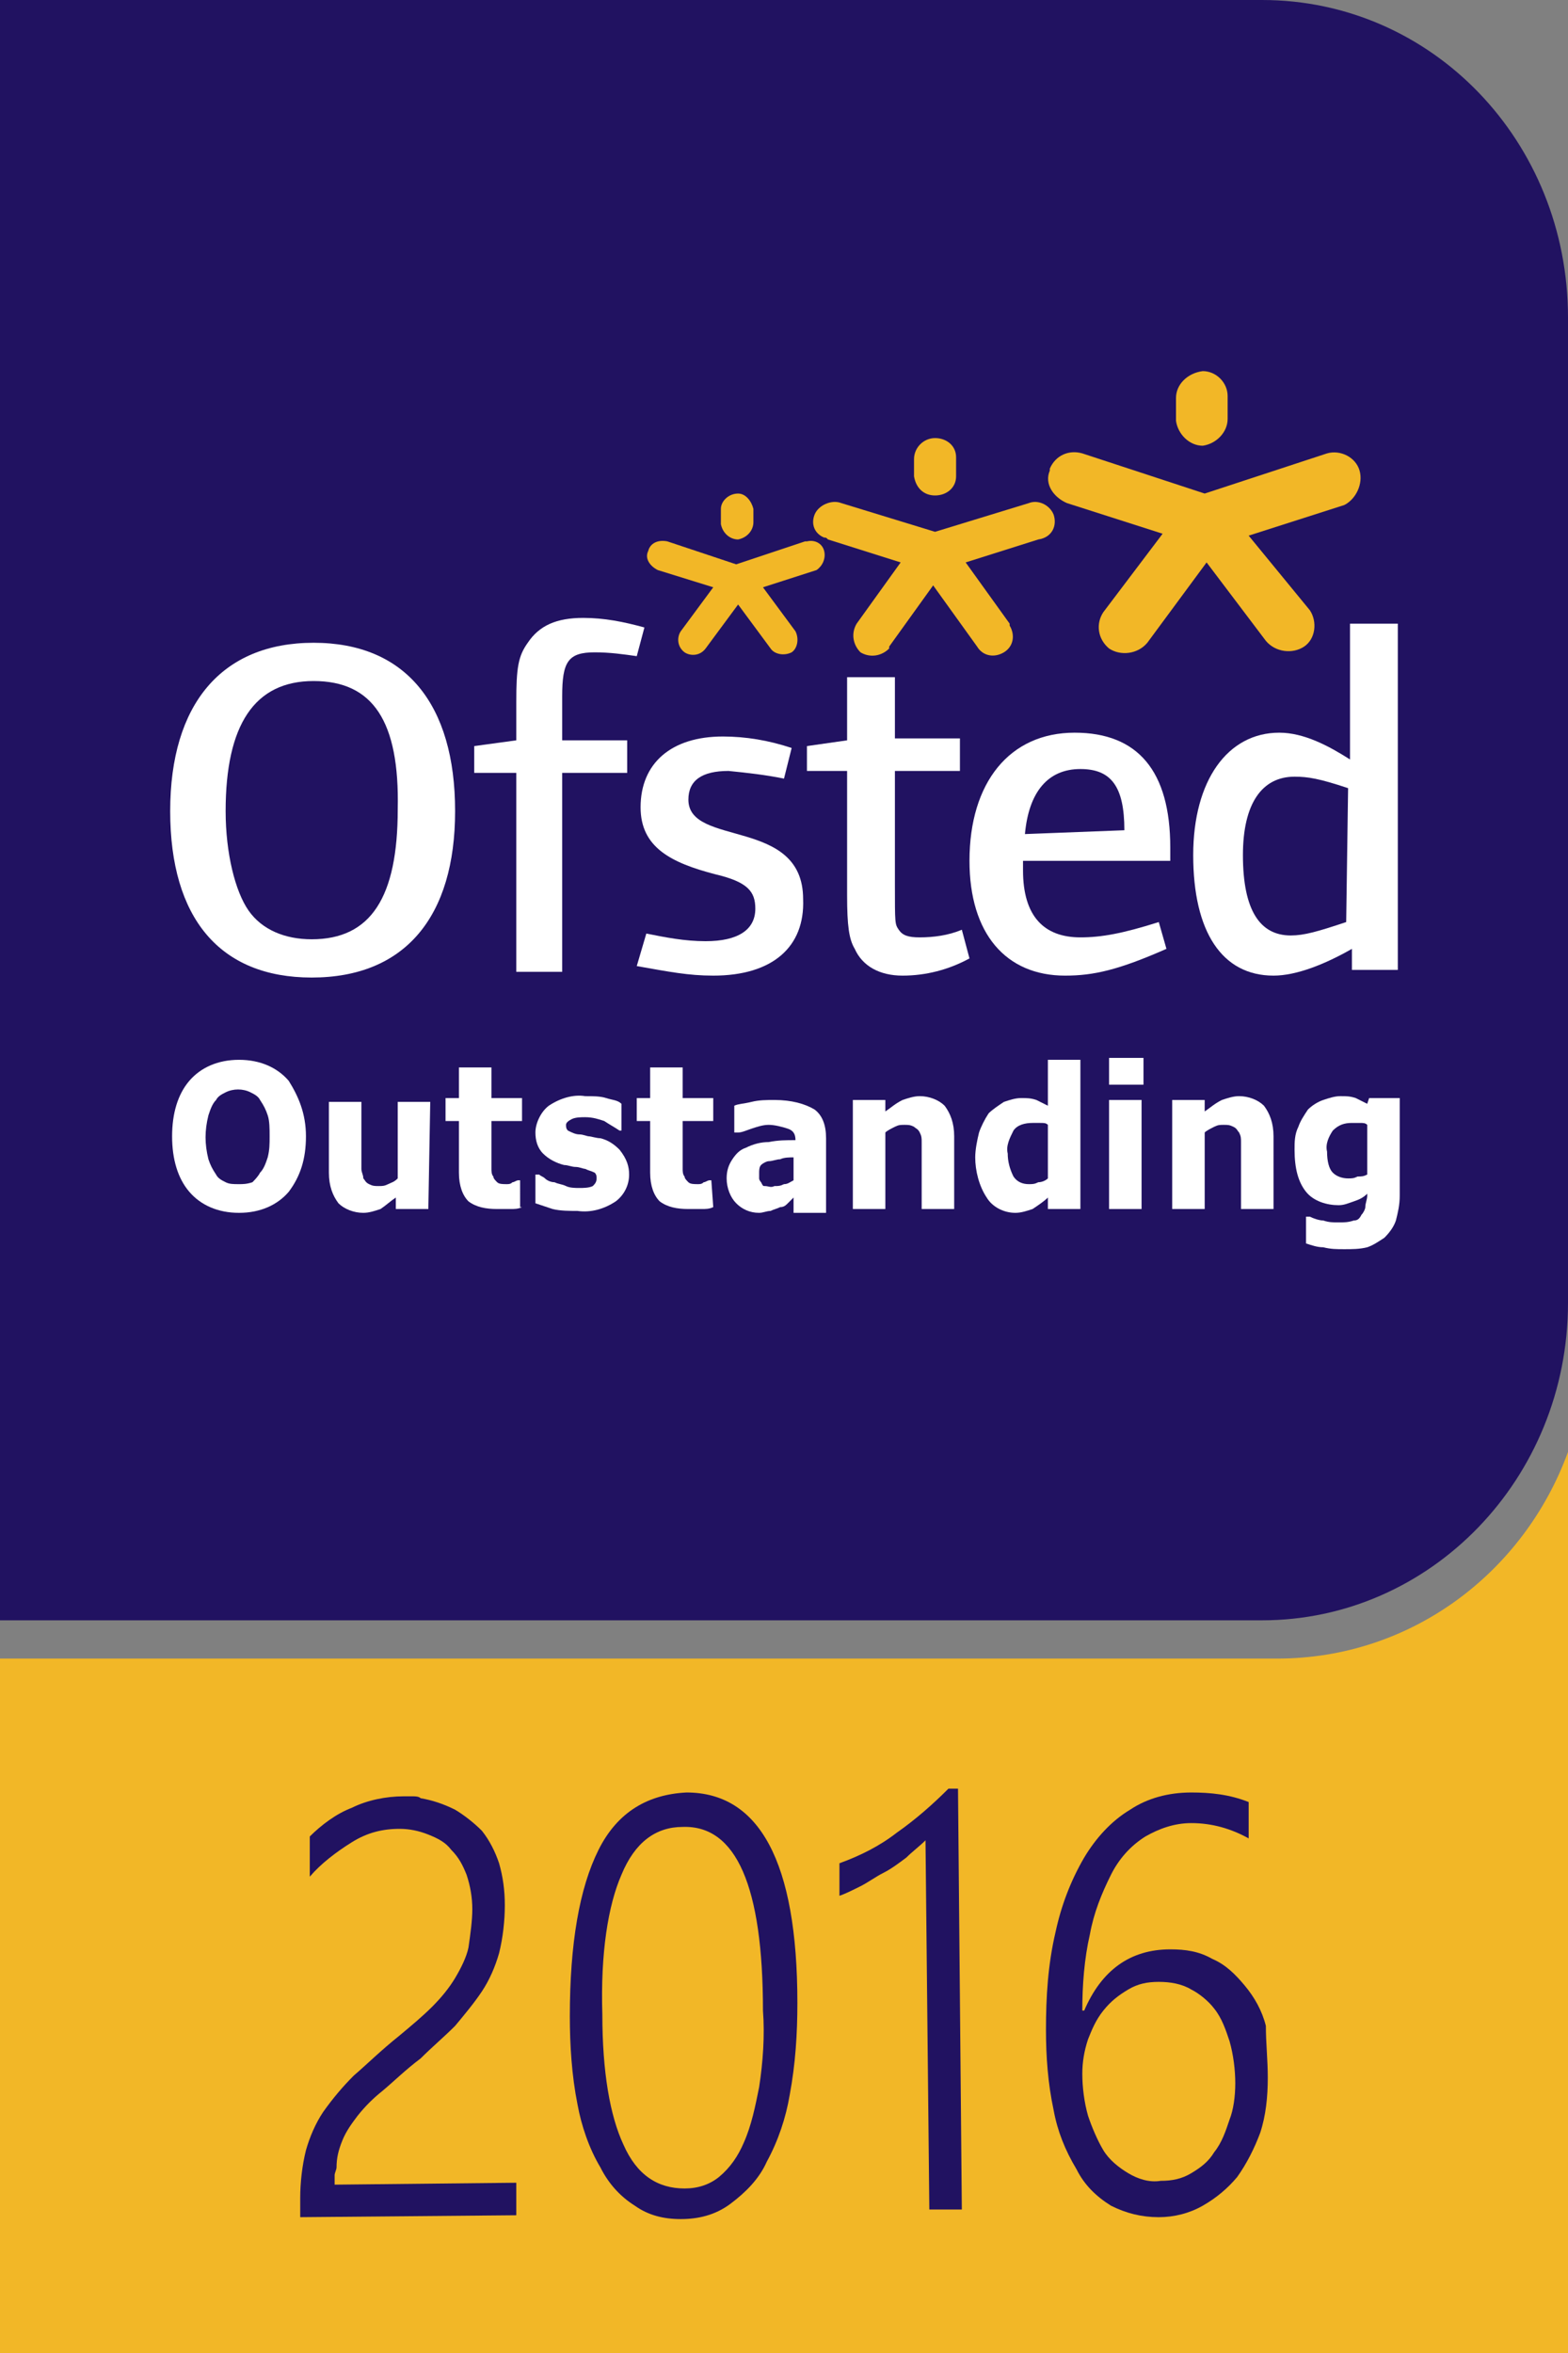 <?xml version="1.0" encoding="utf-8"?>
<!-- Generator: Adobe Illustrator 26.3.1, SVG Export Plug-In . SVG Version: 6.00 Build 0)  -->
<svg version="1.1" id="Ofsted_x5F_2016" xmlns="http://www.w3.org/2000/svg" xmlns:xlink="http://www.w3.org/1999/xlink" x="0px"
	 y="0px" viewBox="0 0 82 123" style="enable-background:new 0 0 82 123;" xml:space="preserve">
<rect x="0" y="0" width="82" height="123" fill="#808080" stroke="none"/>
<style type="text/css">
	.st0{fill:#F2B727;}
	.st1{fill:#211261;}
	.st2{fill:#FFFFFF;}
</style>
<path class="st0" d="M82,75.9V123H0V86.7h66.8C73.8,86.7,79.7,82.2,82,75.9z"/>
<path class="st1" d="M82,68.1c0,9.2-7.2,16.6-16,16.6l-66,0V0h66c8.9,0,16,7.4,16,16.6V68.1z"/>
<g id="Layer_1_00000028288553996824630810000011176327896972066967_">
	<g>
		<path class="st1" d="M24.7,99.8c0-0.6-0.1-1.2-0.3-1.8c-0.2-0.5-0.4-0.9-0.8-1.3c-0.3-0.4-0.7-0.6-1.2-0.8c-0.5-0.2-1-0.3-1.5-0.3
			c-0.9,0-1.7,0.2-2.5,0.7c-0.8,0.5-1.6,1.1-2.2,1.8l0-2.1c0.6-0.6,1.4-1.2,2.2-1.5c0.8-0.4,1.8-0.6,2.7-0.6c0.2,0,0.3,0,0.5,0
			c0.1,0,0.3,0,0.4,0.1c0.6,0.1,1.2,0.3,1.8,0.6c0.5,0.3,1,0.7,1.4,1.1c0.4,0.5,0.7,1.1,0.9,1.7c0.2,0.7,0.3,1.4,0.3,2.2
			c0,0.8-0.1,1.7-0.3,2.5c-0.2,0.7-0.5,1.4-0.9,2c-0.4,0.6-0.9,1.2-1.4,1.8c-0.6,0.6-1.2,1.1-1.8,1.7c-0.8,0.6-1.4,1.2-2,1.7
			c-0.5,0.4-0.9,0.8-1.3,1.3c-0.3,0.4-0.6,0.8-0.8,1.3c-0.2,0.5-0.3,0.9-0.3,1.4c0,0.1-0.1,0.3-0.1,0.4c0,0.1,0,0.3,0,0.5l9.5-0.1
			l0,1.7l-11.3,0.1v-1c0-0.8,0.1-1.7,0.3-2.5c0.2-0.7,0.5-1.4,0.9-2c0.5-0.7,1-1.3,1.6-1.9c0.7-0.6,1.4-1.3,2.4-2.1
			c0.6-0.5,1.2-1,1.7-1.5c0.5-0.5,0.9-1,1.2-1.5c0.3-0.5,0.6-1.1,0.7-1.6C24.6,101.1,24.7,100.4,24.7,99.8z"/>
		<path class="st1" d="M35.6,116c-0.9,0-1.7-0.2-2.4-0.7c-0.8-0.5-1.4-1.2-1.8-2c-0.6-1-1-2.2-1.2-3.3c-0.3-1.5-0.4-3.1-0.4-4.6
			c0-3.8,0.5-6.7,1.5-8.7c1-2,2.6-2.9,4.6-3c3.8,0,5.8,3.6,5.8,11c0,1.6-0.1,3.2-0.4,4.8c-0.2,1.2-0.6,2.4-1.2,3.5
			c-0.4,0.9-1.1,1.6-1.9,2.2C37.4,115.8,36.5,116,35.6,116z M35.7,95.5c-1.4,0-2.5,0.8-3.2,2.5c-0.7,1.6-1.1,4.1-1,7.3
			c0,3,0.4,5.3,1.1,6.8c0.7,1.6,1.8,2.3,3.2,2.3c0.7,0,1.3-0.2,1.8-0.6c0.6-0.5,1-1.1,1.3-1.8c0.4-0.9,0.6-1.9,0.8-2.9
			c0.2-1.3,0.3-2.7,0.2-4C39.9,98.6,38.5,95.4,35.7,95.5L35.7,95.5z"/>
		<path class="st1" d="M48.6,115.5l-0.2-19.3c-0.3,0.3-0.7,0.6-1,0.9c-0.4,0.3-0.8,0.6-1.2,0.8c-0.4,0.2-0.8,0.5-1.2,0.7
			c-0.4,0.2-0.8,0.4-1.1,0.5l0-1.7c1.1-0.4,2.1-0.9,3-1.6c1-0.7,1.9-1.5,2.7-2.3h0.5l0.2,22L48.6,115.5z"/>
		<path class="st1" d="M66.3,108.6c0,1-0.1,2-0.4,2.9c-0.3,0.8-0.7,1.6-1.2,2.3c-0.5,0.6-1.1,1.1-1.8,1.5c-0.7,0.4-1.5,0.6-2.3,0.6
			c-0.9,0-1.7-0.2-2.5-0.6c-0.8-0.5-1.4-1.1-1.8-1.9c-0.6-1-1-2-1.2-3.1c-0.3-1.4-0.4-2.8-0.4-4.2c0-1.7,0.1-3.4,0.5-5.1
			c0.3-1.4,0.8-2.7,1.5-3.9c0.6-1,1.4-1.9,2.4-2.5c0.9-0.6,2-0.9,3.2-0.9c1,0,2,0.1,3,0.5l0,1.9c-0.9-0.5-1.9-0.8-3-0.8
			c-0.9,0-1.7,0.3-2.4,0.7c-0.8,0.5-1.4,1.2-1.8,2c-0.5,1-0.9,2-1.1,3.1c-0.3,1.3-0.4,2.7-0.4,4h0.1c0.9-2.1,2.4-3.2,4.5-3.2
			c0.8,0,1.5,0.1,2.2,0.5c0.7,0.3,1.2,0.8,1.7,1.4c0.5,0.6,0.9,1.3,1.1,2.1C66.2,106.8,66.3,107.7,66.3,108.6z M64.6,108.9
			c0-0.7-0.1-1.5-0.3-2.2c-0.2-0.6-0.4-1.2-0.8-1.7c-0.3-0.4-0.8-0.8-1.2-1c-0.5-0.3-1.1-0.4-1.7-0.4c-0.6,0-1.1,0.1-1.6,0.4
			c-0.5,0.3-0.9,0.6-1.3,1.1c-0.4,0.5-0.6,1-0.8,1.5c-0.2,0.6-0.3,1.2-0.3,1.8c0,0.7,0.1,1.5,0.3,2.2c0.2,0.6,0.5,1.3,0.8,1.8
			c0.3,0.5,0.8,0.9,1.3,1.2c0.5,0.3,1.1,0.5,1.7,0.4c0.6,0,1.1-0.1,1.6-0.4c0.5-0.3,0.9-0.6,1.2-1.1c0.4-0.5,0.6-1.1,0.8-1.7
			C64.5,110.3,64.6,109.6,64.6,108.9L64.6,108.9z"/>
	</g>
	<g>
		<g>
			<g>
				<path class="st0" d="M61.5,20.8c0-0.7,0.6-1.3,1.4-1.4c0.7,0,1.3,0.6,1.3,1.3c0,0,0,0,0,0v1.2c0,0.7-0.6,1.3-1.3,1.4
					c-0.7,0-1.3-0.6-1.4-1.3c0,0,0,0,0-0.1L61.5,20.8z"/>
				<path class="st0" d="M71.1,24.6c-0.2-0.7-1-1.1-1.7-0.9L63,25.8l-6.4-2.1c-0.7-0.2-1.4,0.1-1.7,0.8c0,0,0,0.1,0,0.1
					c-0.3,0.7,0.2,1.4,0.9,1.7l5,1.6l-3.1,4.1c-0.4,0.6-0.3,1.4,0.3,1.9c0.6,0.4,1.5,0.3,2-0.3l3.1-4.2l3.1,4.1
					c0.5,0.6,1.4,0.7,2,0.3c0.6-0.4,0.7-1.3,0.3-1.9c0,0,0,0,0,0L65.3,28l5-1.6C70.9,26.1,71.3,25.3,71.1,24.6z"/>
			</g>
			<g>
				<path class="st0" d="M47.8,24c0-0.6,0.5-1.1,1.1-1.1c0.6,0,1.1,0.4,1.1,1c0,0,0,0.1,0,0.1v0.9c0,0.6-0.5,1-1.1,1c0,0,0,0,0,0
					c-0.6,0-1-0.4-1.1-1V24z"/>
				<path class="st0" d="M55.1,26.9c-0.2-0.5-0.8-0.8-1.3-0.6l-4.9,1.5l-4.9-1.5c-0.5-0.2-1.2,0.1-1.4,0.6c-0.2,0.5,0,1,0.5,1.2
					c0.1,0,0.1,0,0.2,0.1l3.8,1.2l-2.3,3.2c-0.3,0.5-0.2,1.1,0.2,1.5c0.5,0.3,1.1,0.2,1.5-0.2c0,0,0,0,0-0.1l2.3-3.2l2.3,3.2
					c0.3,0.5,0.9,0.6,1.4,0.3c0.5-0.3,0.6-0.9,0.3-1.4c0,0,0,0,0-0.1l-2.3-3.2l3.8-1.2C55,28.1,55.3,27.5,55.1,26.9
					C55.2,27,55.1,26.9,55.1,26.9L55.1,26.9z"/>
			</g>
			<g>
				<path class="st0" d="M37.7,26.6c0-0.4,0.4-0.8,0.9-0.8c0.4,0,0.7,0.4,0.8,0.8v0.7c0,0.4-0.3,0.8-0.8,0.9c-0.4,0-0.8-0.3-0.9-0.8
					c0,0,0-0.1,0-0.1V26.6z"/>
				<path class="st0" d="M43.1,28.8c-0.1-0.4-0.5-0.6-0.9-0.5c0,0-0.1,0-0.1,0l-3.6,1.2l-3.6-1.2c-0.5-0.1-0.9,0.1-1,0.5
					c-0.2,0.4,0.1,0.8,0.5,1l2.9,0.9L35.6,33c-0.2,0.3-0.2,0.8,0.2,1.1c0.3,0.2,0.8,0.2,1.1-0.2l1.7-2.3l1.7,2.3
					c0.2,0.3,0.7,0.4,1.1,0.2c0.3-0.2,0.4-0.7,0.2-1.1l0,0l-1.7-2.3l2.8-0.9C43,29.6,43.2,29.2,43.1,28.8
					C43.1,28.8,43.1,28.8,43.1,28.8L43.1,28.8z"/>
			</g>
		</g>
		<g>
			<path class="st2" d="M16.4,35.6c-3.1,0-4.6,2.3-4.6,6.8c0,2.2,0.5,4.2,1.2,5.2c0.7,1,1.9,1.5,3.3,1.5c3.1,0,4.5-2.2,4.5-6.8
				C20.9,37.7,19.5,35.6,16.4,35.6L16.4,35.6z M16.3,51.1c-4.8,0-7.4-3.1-7.4-8.7s2.7-8.8,7.5-8.8s7.4,3.2,7.4,8.8
				C23.8,47.9,21.2,51.1,16.3,51.1L16.3,51.1z"/>
			<path class="st2" d="M33.3,34.3c-0.7-0.1-1.4-0.2-2.2-0.2c-1.4,0-1.7,0.5-1.7,2.3v2.3h3.4v1.7h-3.4v10.4h-2.4V40.4h-2.2V39
				l2.2-0.3v-2c0-1.8,0.1-2.4,0.6-3.1c0.6-0.9,1.5-1.3,2.9-1.3c1.1,0,2.1,0.2,3.2,0.5L33.3,34.3L33.3,34.3z"/>
			<path class="st2" d="M37.3,51c-1.3,0-2.3-0.2-4-0.5l0.5-1.7c1,0.2,2,0.4,3.1,0.4c1.7,0,2.6-0.6,2.6-1.7c0-0.9-0.4-1.4-2.1-1.8
				c-2.3-0.6-3.9-1.4-3.9-3.5c0-2.3,1.6-3.7,4.3-3.7c1.2,0,2.4,0.2,3.6,0.6l-0.4,1.6c-1-0.2-1.9-0.3-2.9-0.4c-1.4,0-2.1,0.5-2.1,1.5
				c0,2.5,6,0.9,6,5.2C42.1,49.5,40.4,51,37.3,51L37.3,51z"/>
			<path class="st2" d="M47.2,51c-1.2,0-2.1-0.5-2.5-1.4c-0.3-0.5-0.4-1.2-0.4-2.8v-6.5h-2.1V39l2.1-0.3v-3.3h2.5v3.2h3.4v1.7h-3.4
				v5.9c0,2.1,0,2.1,0.2,2.4c0.2,0.3,0.5,0.4,1.1,0.4c0.7,0,1.5-0.1,2.2-0.4l0.4,1.5C49.6,50.7,48.4,51,47.2,51z"/>
			<path class="st2" d="M56.5,40.2c-1.7,0-2.7,1.2-2.9,3.4l5.2-0.2C58.8,41.1,58.1,40.2,56.5,40.2L56.5,40.2z M53.5,45v0.5
				c0,2.4,1.1,3.5,3,3.5c1.1,0,2.2-0.2,4.1-0.8l0.4,1.4c-2.5,1.1-3.8,1.4-5.3,1.4c-3.1,0-5-2.2-5-6c0-4.1,2.1-6.7,5.5-6.7
				c3.3,0,5,2,5,6V45L53.5,45L53.5,45z"/>
			<path class="st2" d="M70.5,41.2c-1.5-0.5-2.1-0.6-2.8-0.6c-1.7,0-2.7,1.4-2.7,4.1c0,2.9,0.9,4.2,2.5,4.2c0.7,0,1.4-0.2,2.9-0.7
				L70.5,41.2z M70.7,50.7v-1.1c-1.4,0.8-2.9,1.4-4.1,1.4c-2.7,0-4.2-2.3-4.2-6.3c0-3.9,1.8-6.4,4.5-6.4c1.3,0,2.6,0.7,3.7,1.4v-7.1
				h2.5v18.1L70.7,50.7L70.7,50.7z"/>
		</g>
		<g>
			<path class="st2" d="M16,59.4c0,1.2-0.3,2.1-0.9,2.9c-0.6,0.7-1.5,1.1-2.6,1.1c-1.1,0-2-0.4-2.6-1.1c-0.6-0.7-0.9-1.7-0.9-2.9
				c0-1.2,0.3-2.2,0.9-2.9c0.6-0.7,1.5-1.1,2.6-1.1c1.1,0,2,0.4,2.6,1.1C15.6,57.3,16,58.2,16,59.4z M13.6,61.3
				c0.2-0.2,0.3-0.5,0.4-0.8c0.1-0.4,0.1-0.7,0.1-1.1c0-0.4,0-0.8-0.1-1.1c-0.1-0.3-0.2-0.5-0.4-0.8c-0.1-0.2-0.3-0.3-0.5-0.4
				c-0.4-0.2-0.9-0.2-1.3,0c-0.2,0.1-0.4,0.2-0.5,0.4c-0.2,0.2-0.3,0.5-0.4,0.8c-0.2,0.8-0.2,1.5,0,2.3c0.1,0.3,0.2,0.5,0.4,0.8
				c0.1,0.2,0.3,0.3,0.5,0.4c0.2,0.1,0.4,0.1,0.7,0.1c0.2,0,0.4,0,0.7-0.1C13.3,61.7,13.5,61.5,13.6,61.3z"/>
			<path class="st2" d="M22.4,63.2h-1.7v-0.6c-0.3,0.2-0.5,0.4-0.8,0.6c-0.3,0.1-0.6,0.2-0.9,0.2c-0.5,0-1-0.2-1.3-0.5
				c-0.3-0.4-0.5-0.9-0.5-1.6v-3.7h1.7v2.8c0,0.3,0,0.5,0,0.7c0,0.2,0.1,0.3,0.1,0.5c0.1,0.1,0.1,0.2,0.3,0.3
				c0.2,0.1,0.3,0.1,0.5,0.1c0.2,0,0.3,0,0.5-0.1c0.2-0.1,0.3-0.1,0.5-0.3v-4h1.7L22.4,63.2z"/>
			<path class="st2" d="M27.3,63.1c-0.2,0.1-0.4,0.1-0.6,0.1c-0.2,0-0.5,0-0.7,0c-0.6,0-1.1-0.1-1.5-0.4c-0.3-0.3-0.5-0.8-0.5-1.5
				v-2.7h-0.7v-1.2h0.7v-1.6h1.7v1.6h1.6v1.2h-1.6v2v0.5c0,0.1,0,0.3,0.1,0.4c0,0.1,0.1,0.2,0.2,0.3c0.1,0.1,0.3,0.1,0.5,0.1
				c0.1,0,0.2,0,0.3-0.1c0.1,0,0.2-0.1,0.3-0.1h0.1V63.1z"/>
			<path class="st2" d="M32.9,61.4c0,0.6-0.3,1.1-0.7,1.4c-0.6,0.4-1.3,0.6-2,0.5c-0.4,0-0.9,0-1.3-0.1c-0.3-0.1-0.6-0.2-0.9-0.3
				v-1.5h0.2c0.1,0.1,0.2,0.1,0.3,0.2c0.1,0.1,0.3,0.2,0.5,0.2c0.2,0.1,0.4,0.1,0.6,0.2c0.2,0.1,0.5,0.1,0.7,0.1
				c0.2,0,0.5,0,0.7-0.1c0.1-0.1,0.2-0.2,0.2-0.4c0-0.1,0-0.2-0.1-0.3c-0.2-0.1-0.3-0.1-0.5-0.2c-0.1,0-0.3-0.1-0.5-0.1
				c-0.2,0-0.4-0.1-0.6-0.1c-0.4-0.1-0.8-0.3-1.1-0.6C28.1,60,28,59.6,28,59.2c0-0.5,0.3-1.1,0.7-1.4c0.6-0.4,1.3-0.6,1.9-0.5
				c0.4,0,0.8,0,1.1,0.1c0.3,0.1,0.6,0.1,0.8,0.3v1.4h-0.1c-0.3-0.2-0.5-0.3-0.8-0.5c-0.3-0.1-0.6-0.2-1-0.2c-0.2,0-0.5,0-0.7,0.1
				c-0.2,0.1-0.3,0.2-0.3,0.3c0,0.1,0,0.2,0.1,0.3c0.2,0.1,0.4,0.2,0.6,0.2c0.2,0,0.4,0.1,0.5,0.1s0.4,0.1,0.6,0.1
				c0.4,0.1,0.7,0.3,1,0.6C32.8,60.6,32.9,61,32.9,61.4z"/>
			<path class="st2" d="M37.3,63.1c-0.2,0.1-0.4,0.1-0.6,0.1c-0.2,0-0.5,0-0.7,0c-0.6,0-1.1-0.1-1.5-0.4c-0.3-0.3-0.5-0.8-0.5-1.5
				v-2.7h-0.7v-1.2h0.7v-1.6h1.7v1.6h1.6v1.2h-1.6v2v0.5c0,0.1,0,0.3,0.1,0.4c0,0.1,0.1,0.2,0.2,0.3c0.1,0.1,0.3,0.1,0.5,0.1
				c0.1,0,0.2,0,0.3-0.1c0.1,0,0.2-0.1,0.3-0.1h0.1L37.3,63.1z"/>
			<path class="st2" d="M41.5,62.6l-0.3,0.3c-0.1,0.1-0.2,0.2-0.4,0.2c-0.2,0.1-0.3,0.1-0.5,0.2c-0.2,0-0.4,0.1-0.6,0.1
				c-0.5,0-0.9-0.2-1.2-0.5c-0.3-0.3-0.5-0.8-0.5-1.3c0-0.4,0.1-0.7,0.3-1c0.2-0.3,0.4-0.5,0.7-0.6c0.4-0.2,0.8-0.3,1.2-0.3
				c0.5-0.1,0.9-0.1,1.4-0.1v0c0-0.3-0.1-0.5-0.4-0.6c-0.3-0.1-0.7-0.2-1-0.2c-0.3,0-0.6,0.1-0.9,0.2c-0.3,0.1-0.5,0.2-0.7,0.2h-0.2
				v-1.4c0.2-0.1,0.5-0.1,0.9-0.2c0.4-0.1,0.8-0.1,1.2-0.1c0.9,0,1.6,0.2,2.1,0.5c0.4,0.3,0.6,0.8,0.6,1.5v3.9h-1.7L41.5,62.6z
				 M41.5,61.7v-1.2c-0.2,0-0.5,0-0.7,0.1c-0.2,0-0.4,0.1-0.6,0.1c-0.1,0-0.3,0.1-0.4,0.2c-0.1,0.1-0.1,0.3-0.1,0.4
				c0,0.1,0,0.2,0,0.3c0,0.1,0.1,0.2,0.1,0.2C39.9,62,39.9,62,40,62c0.2,0,0.3,0.1,0.5,0c0.2,0,0.3,0,0.5-0.1
				C41.2,61.9,41.3,61.8,41.5,61.7L41.5,61.7z"/>
			<path class="st2" d="M49.9,63.2h-1.7v-2.8c0-0.2,0-0.5,0-0.7c0-0.2,0-0.3-0.1-0.5C48,59,47.9,59,47.8,58.9
				c-0.2-0.1-0.3-0.1-0.5-0.1c-0.2,0-0.3,0-0.5,0.1c-0.2,0.1-0.4,0.2-0.5,0.3v4h-1.7v-5.7h1.7v0.6c0.3-0.2,0.5-0.4,0.9-0.6
				c0.3-0.1,0.6-0.2,0.9-0.2c0.5,0,1,0.2,1.3,0.5c0.3,0.4,0.5,0.9,0.5,1.6L49.9,63.2z"/>
			<path class="st2" d="M56.5,63.2h-1.7v-0.6c-0.2,0.2-0.5,0.4-0.8,0.6c-0.3,0.1-0.6,0.2-0.9,0.2c-0.6,0-1.2-0.3-1.5-0.8
				c-0.4-0.6-0.6-1.4-0.6-2.1c0-0.4,0.1-0.9,0.2-1.3c0.1-0.3,0.3-0.7,0.5-1c0.2-0.2,0.5-0.4,0.8-0.6c0.3-0.1,0.6-0.2,0.9-0.2
				c0.3,0,0.5,0,0.8,0.1c0.2,0.1,0.4,0.2,0.6,0.3v-2.4h1.7V63.2z M54.8,61.6v-2.8c-0.1-0.1-0.2-0.1-0.4-0.1c-0.1,0-0.2,0-0.4,0
				c-0.4,0-0.8,0.1-1,0.4c-0.2,0.4-0.4,0.8-0.3,1.2c0,0.4,0.1,0.8,0.3,1.2c0.2,0.3,0.5,0.4,0.8,0.4c0.2,0,0.3,0,0.5-0.1
				C54.5,61.8,54.7,61.7,54.8,61.6L54.8,61.6z"/>
			<path class="st2" d="M59.8,56.7H58v-1.4h1.8V56.7z M59.7,63.2h-1.7v-5.7h1.7V63.2z"/>
			<path class="st2" d="M66.6,63.2h-1.7v-2.8c0-0.2,0-0.5,0-0.7c0-0.2,0-0.3-0.1-0.5c-0.1-0.1-0.1-0.2-0.3-0.3
				c-0.2-0.1-0.3-0.1-0.5-0.1c-0.2,0-0.3,0-0.5,0.1c-0.2,0.1-0.4,0.2-0.5,0.3v4h-1.7v-5.7H63v0.6c0.3-0.2,0.5-0.4,0.9-0.6
				c0.3-0.1,0.6-0.2,0.9-0.2c0.5,0,1,0.2,1.3,0.5c0.3,0.4,0.5,0.9,0.5,1.6L66.6,63.2z"/>
			<path class="st2" d="M73.2,62.5c0,0.5-0.1,0.9-0.2,1.3c-0.1,0.3-0.3,0.6-0.6,0.9c-0.3,0.2-0.6,0.4-0.9,0.5
				c-0.4,0.1-0.8,0.1-1.2,0.1c-0.4,0-0.7,0-1.1-0.1c-0.3,0-0.6-0.1-0.9-0.2v-1.4h0.2c0.2,0.1,0.5,0.2,0.7,0.2
				c0.3,0.1,0.5,0.1,0.8,0.1c0.3,0,0.5,0,0.8-0.1c0.2,0,0.3-0.1,0.4-0.3c0.1-0.1,0.2-0.3,0.2-0.4c0-0.2,0.1-0.4,0.1-0.6v-0.1
				c-0.2,0.2-0.4,0.3-0.7,0.4c-0.3,0.1-0.5,0.2-0.8,0.2c-0.6,0-1.3-0.2-1.7-0.7c-0.4-0.5-0.6-1.2-0.6-2.2c0-0.4,0-0.8,0.2-1.2
				c0.1-0.3,0.3-0.6,0.5-0.9c0.2-0.2,0.5-0.4,0.8-0.5c0.3-0.1,0.6-0.2,0.9-0.2c0.3,0,0.5,0,0.8,0.1c0.2,0.1,0.4,0.2,0.6,0.3l0.1-0.3
				h1.6V62.5z M71.5,61.4v-2.6c-0.1-0.1-0.2-0.1-0.4-0.1c-0.1,0-0.2,0-0.4,0c-0.4,0-0.7,0.1-1,0.4c-0.2,0.3-0.4,0.7-0.3,1.1
				c0,0.5,0.1,0.9,0.3,1.1c0.2,0.2,0.5,0.3,0.8,0.3c0.2,0,0.3,0,0.5-0.1C71.2,61.5,71.3,61.5,71.5,61.4z"/>
		</g>
	</g>
</g>
</svg>
